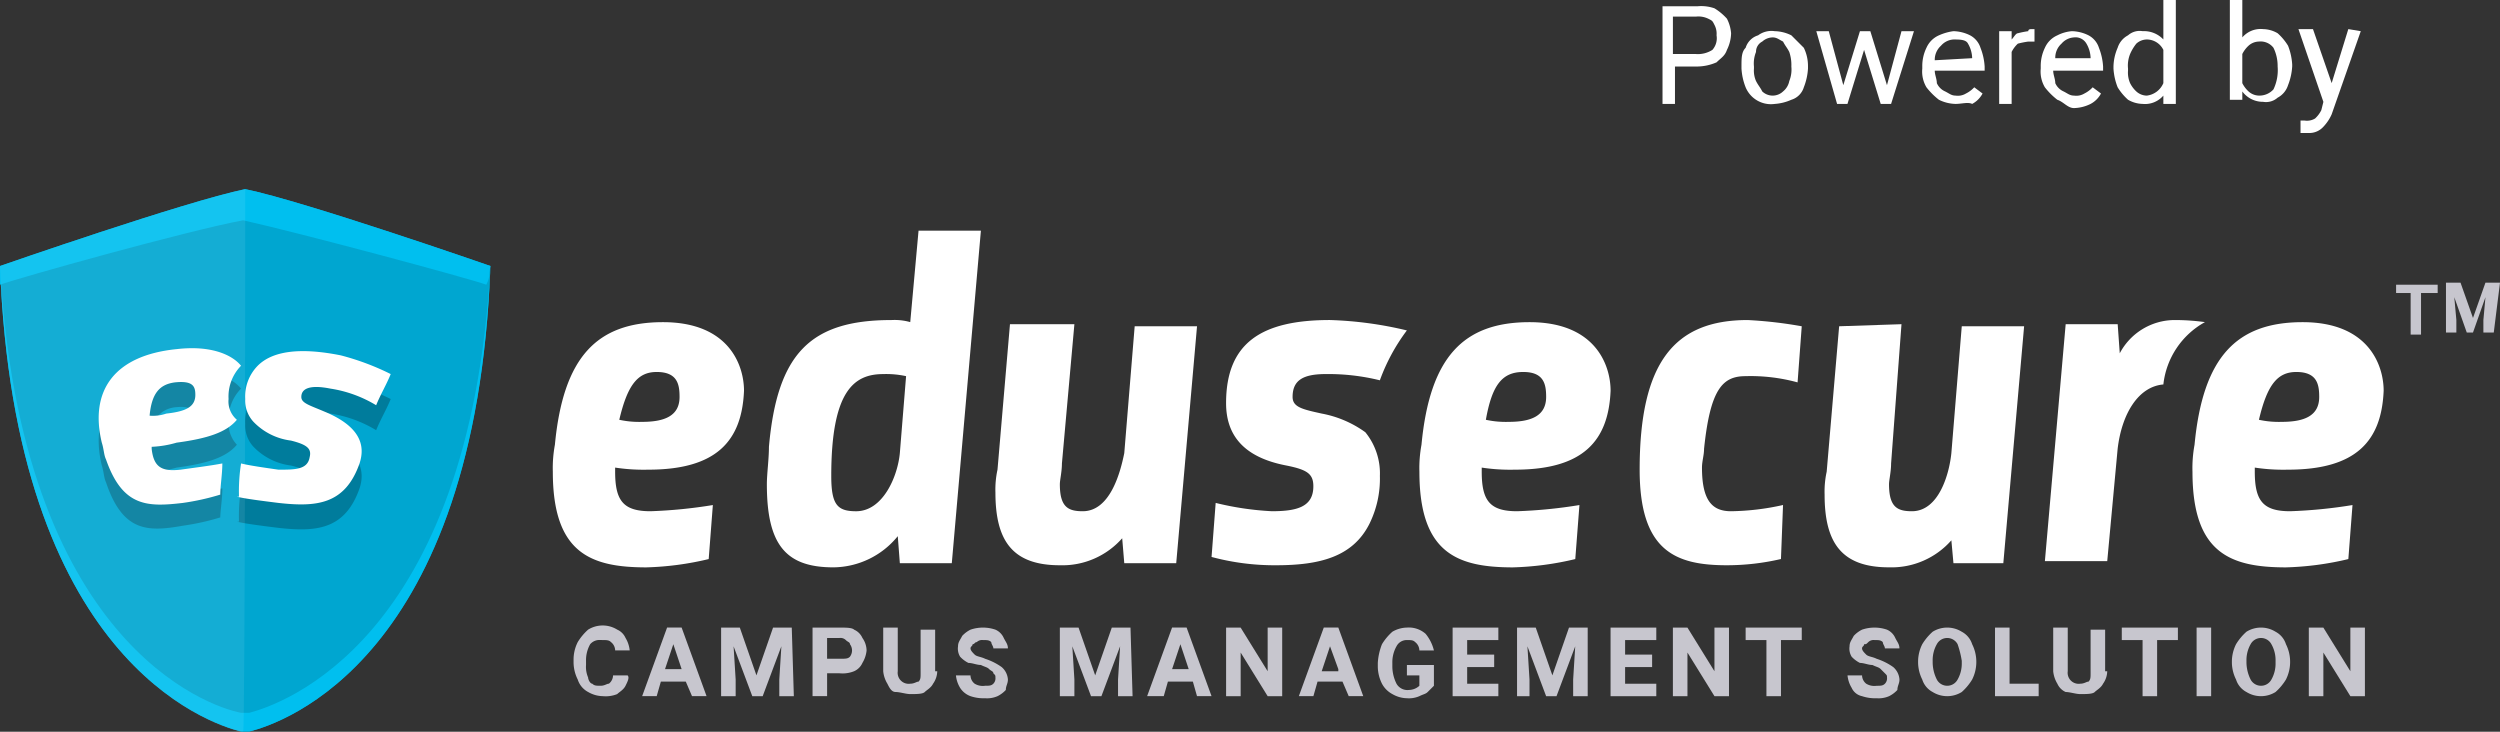 <svg xmlns="http://www.w3.org/2000/svg" xmlns:xlink="http://www.w3.org/1999/xlink" width="164" height="48" viewBox="0 0 164 48">
  <rect x="0" y="0" width="164" height="48" fill="#333333" stroke="none"/>
  <defs>
    <clipPath id="clip-path">
      <rect id="Rectangle_304" data-name="Rectangle 304" width="164" height="48" transform="translate(26 4251)" fill="#fff" stroke="#707070" stroke-width="1"/>
    </clipPath>
  </defs>
  <g id="Mask_Group_12" data-name="Mask Group 12" transform="translate(-26 -4251)" clip-path="url(#clip-path)">
    <g id="edusecure_logo" transform="translate(26 4251)">
      <g id="Group_210" data-name="Group 210" transform="translate(0 12.406)">
        <g id="Group_203" data-name="Group 203" transform="translate(36.263 2.727)">
          <path id="Path_227" data-name="Path 227" d="M32.871,25.179a12.475,12.475,0,0,1-2.181-.136v.273c0,1.909.545,2.59,2.318,2.59A31.8,31.8,0,0,0,37.1,27.5l-.273,3.544a19.732,19.732,0,0,1-4.09.545c-3.681,0-6.135-.954-6.135-6.271a8.385,8.385,0,0,1,.136-1.772c.545-5.726,2.727-8.043,7.089-8.043s5.317,2.863,5.317,4.5C39.006,23.271,37.37,25.179,32.871,25.179Zm-1.909-3.272a6.113,6.113,0,0,0,1.5.136c1.5,0,2.454-.409,2.454-1.636,0-.818-.136-1.636-1.5-1.636C32.189,18.772,31.508,19.59,30.962,21.907Z" transform="translate(-26.6 -9.502)" fill="#fff"/>
          <path id="Path_228" data-name="Path 228" d="M45.08,16.962a3.774,3.774,0,0,1,1.227.136l.545-6h4.09L49.033,32.912H45.625l-.136-1.772a5.5,5.5,0,0,1-4.226,2.045c-3.136,0-4.362-1.5-4.362-5.453,0-.682.136-1.636.136-2.454C37.582,19.143,39.763,16.962,45.08,16.962Zm.545,8.725.409-5.044a6.114,6.114,0,0,0-1.5-.136c-1.909,0-3.408,1.091-3.408,6.68,0,1.909.409,2.318,1.636,2.318C44.534,29.5,45.489,27.186,45.625,25.687Z" transform="translate(-22.858 -11.1)" fill="#fff"/>
          <path id="Path_229" data-name="Path 229" d="M53.08,15.6l-.818,9.134c0,.545-.136,1.091-.136,1.363,0,1.5.545,1.772,1.5,1.772,1.772,0,2.454-2.454,2.727-3.817l.682-8.316h4.09L59.76,31.277H56.352l-.136-1.636a5.23,5.23,0,0,1-4.09,1.772c-3.135,0-4.226-1.636-4.226-4.771a6.114,6.114,0,0,1,.136-1.5l.818-9.543Z" transform="translate(-18.863 -9.465)" fill="#fff"/>
          <path id="Path_230" data-name="Path 230" d="M74.571,25.179a12.475,12.475,0,0,1-2.181-.136v.273c0,1.909.545,2.59,2.318,2.59A31.8,31.8,0,0,0,78.8,27.5l-.273,3.544a19.732,19.732,0,0,1-4.09.545c-3.681,0-6.135-.954-6.135-6.271a8.386,8.386,0,0,1,.136-1.772c.545-5.726,2.727-8.043,7.089-8.043s5.317,2.863,5.317,4.5C80.706,23.271,79.07,25.179,74.571,25.179Zm-1.909-3.272a6.113,6.113,0,0,0,1.5.136c1.5,0,2.454-.409,2.454-1.636,0-.818-.136-1.636-1.5-1.636S73.071,19.59,72.662,21.907Z" transform="translate(-11.452 -9.502)" fill="#fff"/>
          <path id="Path_231" data-name="Path 231" d="M88.17,31.077a15.717,15.717,0,0,1-3.544.409c-3.408,0-5.726-.954-5.726-6.271,0-7.089,2.318-9.815,7.089-9.815a28.1,28.1,0,0,1,3.544.409l-.273,3.681a11.62,11.62,0,0,0-3.408-.409c-1.5,0-2.318.818-2.727,4.771,0,.409-.136.818-.136,1.227,0,2.181.682,2.863,1.909,2.863a16.406,16.406,0,0,0,3.408-.409Z" transform="translate(-7.602 -9.538)" fill="#fff"/>
          <path id="Path_232" data-name="Path 232" d="M92.844,15.6l-.682,9.134c0,.545-.136,1.091-.136,1.363,0,1.5.545,1.772,1.5,1.772,1.772,0,2.454-2.454,2.59-3.817l.682-8.316h4.09L99.524,31.277H96.252l-.136-1.5a5.23,5.23,0,0,1-4.09,1.772c-3.136,0-4.226-1.636-4.226-4.771a6.113,6.113,0,0,1,.136-1.5l.818-9.543,4.09-.136Z" transform="translate(-4.369 -9.465)" fill="#fff"/>
          <path id="Path_233" data-name="Path 233" d="M111.771,25.179a12.475,12.475,0,0,1-2.181-.136v.273c0,1.909.545,2.59,2.318,2.59A31.8,31.8,0,0,0,116,27.5l-.273,3.544a19.732,19.732,0,0,1-4.09.545c-3.681,0-6.135-.954-6.135-6.271a8.386,8.386,0,0,1,.136-1.772c.545-5.726,2.727-8.043,7.089-8.043s5.317,2.863,5.317,4.5C117.906,23.271,116.27,25.179,111.771,25.179Zm-1.909-3.272a6.114,6.114,0,0,0,1.5.136c1.5,0,2.454-.409,2.454-1.636,0-.818-.136-1.636-1.5-1.636C111.089,18.772,110.408,19.59,109.862,21.907Z" transform="translate(2.061 -9.502)" fill="#fff"/>
          <path id="Path_234" data-name="Path 234" d="M108.9,15.536a14.476,14.476,0,0,0-2.045-.136,4.086,4.086,0,0,0-3.544,2.181l-.136-1.909H99.763L98.4,31.214h4.09l.682-7.362c.273-2.318,1.363-4.09,3-4.226A5.335,5.335,0,0,1,108.9,15.536Z" transform="translate(-0.518 -9.538)" fill="#fff"/>
          <path id="Path_235" data-name="Path 235" d="M65.525,21.535c-1.227-.273-1.909-.409-1.909-1.091,0-1.091.682-1.5,2.181-1.5a14.068,14.068,0,0,1,3.544.409,12.551,12.551,0,0,1,1.772-3.272,24.59,24.59,0,0,0-5.044-.682c-4.5,0-6.816,1.5-6.816,5.453,0,2.045,1.091,3.544,3.953,4.09,1.363.273,1.772.545,1.772,1.363,0,1.363-1.091,1.636-2.727,1.636a19.364,19.364,0,0,1-3.681-.545L58.3,30.941a15.908,15.908,0,0,0,4.226.545c2.863,0,5.044-.545,6.135-2.727a6.684,6.684,0,0,0,.682-3.135,4.279,4.279,0,0,0-.954-2.863A7.111,7.111,0,0,0,65.525,21.535Z" transform="translate(-15.085 -9.538)" fill="#fff"/>
        </g>
        <path id="Path_236" data-name="Path 236" d="M16.086,9.1C12.133,9.918,0,14.144,0,14.144.954,39.91,13.633,44.136,15.814,44.681h.545c2.181-.545,14.86-4.771,15.814-30.537C32.173,14.144,20.04,9.918,16.086,9.1Z" transform="translate(0 -9.1)" fill="#00a6d0"/>
        <path id="Path_237" data-name="Path 237" d="M32.173,14.144S20.04,9.918,16.086,9.1h0C12.133,9.918,0,14.144,0,14.144v1.227c1.091-.409,12.269-3.544,15.95-4.226,3.681.818,14.86,3.817,15.95,4.226C32.173,14.826,32.037,14.826,32.173,14.144Z" transform="translate(0 -9.1)" fill="#00bfef"/>
        <path id="Path_238" data-name="Path 238" d="M16.359,42.11h-.545C13.633,41.7,1.363,37.475,0,12.8H0C.954,38.566,13.633,42.792,15.814,43.337h.545c2.181-.545,14.86-4.771,15.814-30.537h0C30.81,37.475,18.4,41.565,16.359,42.11Z" transform="translate(0 -7.756)" fill="#00bfef"/>
        <g id="Group_207" data-name="Group 207" transform="translate(6.475 10.436)">
          <g id="Group_204" data-name="Group 204" transform="translate(0 1.5)" opacity="0.25">
            <path id="Path_239" data-name="Path 239" d="M12.861,25.551c-.682.136-1.772.273-2.727.409-1.227.136-1.772-.136-1.909-1.363V24.46a6.843,6.843,0,0,0,1.636-.273c2.045-.273,3.272-.682,3.953-1.5a2.05,2.05,0,0,1-.545-1.5,2.878,2.878,0,0,1,.818-2.181c-.545-.682-1.909-1.363-4.226-1.091-4.09.409-5.726,2.727-4.908,6.135.136.409.136.818.273,1.091C6.318,28.413,7.954,28.413,10.271,28a15.851,15.851,0,0,0,2.454-.545h0C12.725,27.05,12.861,26.232,12.861,25.551ZM9.726,20.234c1.227-.136,1.363.273,1.363.818,0,.818-.682,1.091-1.909,1.227-.409,0-.818.136-1.227.136C8.226,21.052,8.772,20.37,9.726,20.234Z" transform="translate(-4.75 -17.855)"/>
            <path id="Path_240" data-name="Path 240" d="M17.535,20.555a8.169,8.169,0,0,1,3,1.091c.273-.682.682-1.363.954-2.045a16.733,16.733,0,0,0-3.272-1.227c-2.727-.545-4.5-.273-5.453.682a2.878,2.878,0,0,0-.818,2.181,2.05,2.05,0,0,0,.545,1.5,4.122,4.122,0,0,0,2.454,1.227c1.091.273,1.363.545,1.227,1.091-.136.818-.954.818-2.045.818-.954-.136-1.909-.273-2.454-.409a11.727,11.727,0,0,0-.136,2.181H11.4c.545.136,1.636.273,2.727.409,2.454.273,4.362.136,5.317-2.59.409-1.227,0-2.454-2.318-3.408-.954-.409-1.5-.545-1.5-.954C15.626,20.555,16.171,20.283,17.535,20.555Z" transform="translate(-2.334 -17.767)"/>
          </g>
          <g id="Group_206" data-name="Group 206">
            <g id="Group_205" data-name="Group 205">
              <path id="Path_241" data-name="Path 241" d="M12.861,24.314c-.682.136-1.772.273-2.727.409-1.227.136-1.772-.136-1.909-1.363v-.136a6.843,6.843,0,0,0,1.636-.273c2.045-.273,3.272-.682,3.953-1.5a1.581,1.581,0,0,1-.545-1.363,2.878,2.878,0,0,1,.818-2.181c-.545-.682-1.909-1.363-4.226-1.091-4.09.409-5.726,2.727-4.908,6.135.136.409.136.818.273,1.091,1.091,3.135,2.727,3.135,5.044,2.863a15.851,15.851,0,0,0,2.454-.545h0C12.725,25.814,12.861,25,12.861,24.314ZM9.726,19c1.227-.136,1.363.273,1.363.818,0,.818-.682,1.091-1.909,1.227a2.658,2.658,0,0,1-1.091.136C8.226,19.679,8.772,19.134,9.726,19Z" transform="translate(-4.75 -16.755)" fill="#fff"/>
              <path id="Path_242" data-name="Path 242" d="M17.535,19.355a8.169,8.169,0,0,1,3,1.091c.273-.682.682-1.363.954-2.045a16.733,16.733,0,0,0-3.272-1.227c-2.727-.545-4.5-.273-5.453.682a2.878,2.878,0,0,0-.818,2.181,2.05,2.05,0,0,0,.545,1.5,4.122,4.122,0,0,0,2.454,1.227c1.091.273,1.363.545,1.227,1.091-.136.818-.954.818-2.045.818-.954-.136-1.909-.273-2.454-.409a11.727,11.727,0,0,0-.136,2.181H11.4c.545.136,1.636.273,2.727.409,2.454.273,4.362.136,5.317-2.59.409-1.227,0-2.454-2.318-3.408-.954-.409-1.5-.545-1.5-.954C15.626,19.355,16.171,19.083,17.535,19.355Z" transform="translate(-2.334 -16.704)" fill="#fff"/>
            </g>
          </g>
        </g>
        <path id="Path_243" data-name="Path 243" d="M16.086,9.1C12.133,9.918,0,14.144,0,14.144.954,39.91,13.633,44.136,15.677,44.681h.273C16.086,44.681,16.086,9.1,16.086,9.1Z" transform="translate(0 -9.1)" fill="#fff" opacity="0.08"/>
        <g id="Group_208" data-name="Group 208" transform="translate(37.626 28.628)">
          <path id="Path_244" data-name="Path 244" d="M31.008,34.053c-.136.273-.409.409-.545.545a2.021,2.021,0,0,1-.954.136,1.97,1.97,0,0,1-.954-.273,1.4,1.4,0,0,1-.682-.818,2.568,2.568,0,0,1-.273-1.091v-.273a2.568,2.568,0,0,1,.273-1.091,3.614,3.614,0,0,1,.682-.818,1.806,1.806,0,0,1,1.909,0,1.064,1.064,0,0,1,.545.545,1.938,1.938,0,0,1,.273.818h-.954a.708.708,0,0,0-.273-.545c-.136-.136-.273-.136-.682-.136a.8.8,0,0,0-.682.273,2.112,2.112,0,0,0-.273,1.091v.273a1.729,1.729,0,0,0,.136.818c0,.136.136.409.273.409.136.136.273.136.545.136s.409-.136.545-.136a.708.708,0,0,0,.273-.545h.954C31.281,33.508,31.144,33.781,31.008,34.053Z" transform="translate(-27.6 -30.1)" fill="#c7c6ce"/>
          <path id="Path_245" data-name="Path 245" d="M33.763,33.744H32.127l-.273.954H30.9l1.636-4.5h.954l1.636,4.5h-.954Zm-.273-.818-.545-1.636L32.4,32.927Z" transform="translate(-26.401 -30.064)" fill="#c7c6ce"/>
          <path id="Path_246" data-name="Path 246" d="M39.471,34.7h-.954V33.608l.136-2.181L37.427,34.7h-.682l-1.227-3.272.136,2.181V34.7H34.7V30.2h1.227l1.091,3.135L38.108,30.2h1.227l.136,4.5Z" transform="translate(-25.021 -30.064)" fill="#c7c6ce"/>
          <path id="Path_247" data-name="Path 247" d="M41.827,30.336a1.064,1.064,0,0,1,.545.545,1.462,1.462,0,0,1,.273.818,1.938,1.938,0,0,1-.273.818,1.064,1.064,0,0,1-.545.545,2.021,2.021,0,0,1-.954.136h-.818v1.5H39.1V30.2h1.772C41.281,30.2,41.69,30.2,41.827,30.336Zm-.273,1.772a.682.682,0,0,0,0-.818c0-.136-.136-.136-.273-.273a.5.5,0,0,0-.409-.136h-.818v1.363h.818C41.281,32.245,41.418,32.245,41.554,32.109Z" transform="translate(-23.423 -30.064)" fill="#c7c6ce"/>
          <path id="Path_248" data-name="Path 248" d="M46.044,33.063a1.462,1.462,0,0,1-.273.818c-.136.273-.409.409-.545.545s-.545.136-.954.136c-.273,0-.682-.136-.954-.136s-.409-.273-.545-.545a1.938,1.938,0,0,1-.273-.818V30.2h.954v2.863a.723.723,0,0,0,.818.818c.273,0,.409-.136.545-.136.136-.136.136-.273.136-.545V30.336h.954v2.727Z" transform="translate(-22.187 -30.064)" fill="#c7c6ce"/>
          <path id="Path_249" data-name="Path 249" d="M46.818,32.518a1.882,1.882,0,0,1-.545-.409,1.022,1.022,0,0,1-.136-.682c0-.273.136-.409.273-.682a1.882,1.882,0,0,1,.545-.409,2.522,2.522,0,0,1,1.636,0,1.064,1.064,0,0,1,.545.545c.136.273.273.409.273.682h-.954c0-.136-.136-.273-.136-.409-.136-.136-.273-.136-.545-.136a.5.5,0,0,0-.409.136c-.136,0-.136.136-.273.136,0,.136-.136.136-.136.273s.136.273.273.409.409.136.682.273A4,4,0,0,1,49,32.79a1.178,1.178,0,0,1,.409.818c0,.273-.136.409-.136.682a1.882,1.882,0,0,1-.545.409,1.729,1.729,0,0,1-.818.136,2.661,2.661,0,0,1-.954-.136,1.361,1.361,0,0,1-.682-.545A1.938,1.938,0,0,1,46,33.335h.954a.708.708,0,0,0,.273.545,1.022,1.022,0,0,0,.682.136c.273,0,.409,0,.545-.136a.5.5,0,0,0,.136-.409c0-.136,0-.136-.136-.273,0-.136-.136-.136-.273-.273s-.273-.136-.545-.273C47.363,32.654,47.091,32.518,46.818,32.518Z" transform="translate(-20.916 -30.064)" fill="#c7c6ce"/>
          <path id="Path_250" data-name="Path 250" d="M55.771,34.7h-.954V33.608l.136-2.181L53.727,34.7h-.682l-1.227-3.272.136,2.181V34.7H51V30.2h1.227l1.091,3.135L54.408,30.2h1.227l.136,4.5Z" transform="translate(-19.1 -30.064)" fill="#c7c6ce"/>
          <path id="Path_251" data-name="Path 251" d="M58.2,33.744H56.563l-.273.954H55.2l1.636-4.5h.954l1.636,4.5h-.954Zm-.273-.818-.545-1.636-.545,1.636Z" transform="translate(-17.574 -30.064)" fill="#c7c6ce"/>
          <path id="Path_252" data-name="Path 252" d="M61.727,34.7l-1.772-2.863V34.7H59V30.2h.954l1.772,2.863V30.2h.954v4.5Z" transform="translate(-16.194 -30.064)" fill="#c7c6ce"/>
          <path id="Path_253" data-name="Path 253" d="M65.363,33.744H63.727l-.273.954H62.5l1.636-4.5h.954l1.636,4.5h-.954Zm-.273-.818-.545-1.5L64,33.063H65.09Z" transform="translate(-14.922 -30.064)" fill="#c7c6ce"/>
          <path id="Path_254" data-name="Path 254" d="M69.572,34.426c-.136.136-.273.136-.545.273a1.729,1.729,0,0,1-.818.136,1.97,1.97,0,0,1-.954-.273,1.643,1.643,0,0,1-.682-.682A2.568,2.568,0,0,1,66.3,32.79v-.273a3.981,3.981,0,0,1,.273-1.227,3.614,3.614,0,0,1,.682-.818,1.97,1.97,0,0,1,.954-.273,1.666,1.666,0,0,1,1.227.409,2.74,2.74,0,0,1,.545,1.091h-.954a.708.708,0,0,0-.273-.545c-.136-.136-.273-.136-.545-.136a.75.75,0,0,0-.682.409,2.112,2.112,0,0,0-.273,1.091v.273a2.569,2.569,0,0,0,.273,1.091.824.824,0,0,0,.818.409,1.041,1.041,0,0,0,.682-.273v-.682h-.818v-.682h1.772v1.363Z" transform="translate(-13.542 -30.064)" fill="#c7c6ce"/>
          <path id="Path_255" data-name="Path 255" d="M72.9,33.881V34.7h-3V30.2h3v.818H70.854v.954h1.772v.818H70.854v1.091Z" transform="translate(-12.234 -30.064)" fill="#c7c6ce"/>
          <path id="Path_256" data-name="Path 256" d="M77.635,34.7h-.954V33.608l.136-2.181L75.59,34.7h-.682l-1.227-3.272.136,2.181V34.7H73V30.2h1.227l1.091,3.135L76.408,30.2h1.227v4.5Z" transform="translate(-11.108 -30.064)" fill="#c7c6ce"/>
          <path id="Path_257" data-name="Path 257" d="M80.5,33.881V34.7h-3V30.2h3v.818H78.454v.954h1.772v.818H78.454v1.091Z" transform="translate(-9.473 -30.064)" fill="#c7c6ce"/>
          <path id="Path_258" data-name="Path 258" d="M83.227,34.7l-1.772-2.863V34.7H80.5V30.2h.954l1.772,2.863V30.2h.954v4.5Z" transform="translate(-8.384 -30.064)" fill="#c7c6ce"/>
          <path id="Path_259" data-name="Path 259" d="M87.681,31.018H86.318V34.7h-.954V31.018H84V30.2h3.681v.818Z" transform="translate(-7.112 -30.064)" fill="#c7c6ce"/>
          <path id="Path_260" data-name="Path 260" d="M89.718,32.518a1.882,1.882,0,0,1-.545-.409,1.022,1.022,0,0,1-.136-.682c0-.273.136-.409.273-.682a1.882,1.882,0,0,1,.545-.409,2.522,2.522,0,0,1,1.636,0,1.064,1.064,0,0,1,.545.545c.136.273.273.409.273.682h-.954c0-.136-.136-.273-.136-.409-.136-.136-.273-.136-.545-.136a.5.5,0,0,0-.409.136c-.136.136-.136.136-.273.136,0,.136-.136.136-.136.273s.136.273.273.409.409.136.682.273a4,4,0,0,1,1.091.545,1.178,1.178,0,0,1,.409.818c0,.273-.136.409-.136.682a1.882,1.882,0,0,1-.545.409,1.729,1.729,0,0,1-.818.136,2.662,2.662,0,0,1-.954-.136.96.96,0,0,1-.682-.545,1.938,1.938,0,0,1-.273-.818h.954a.708.708,0,0,0,.273.545,1.022,1.022,0,0,0,.682.136c.273,0,.409,0,.545-.136a.5.5,0,0,0,.136-.409c0-.136,0-.136-.136-.273l-.273-.273c-.136-.136-.273-.136-.545-.273C90.263,32.654,89.991,32.518,89.718,32.518Z" transform="translate(-5.332 -30.064)" fill="#c7c6ce"/>
          <path id="Path_261" data-name="Path 261" d="M95.844,33.608a3.614,3.614,0,0,1-.682.818,1.806,1.806,0,0,1-1.909,0,1.4,1.4,0,0,1-.682-.818,2.568,2.568,0,0,1-.273-1.091v-.136a2.568,2.568,0,0,1,.273-1.091,3.614,3.614,0,0,1,.682-.818,1.806,1.806,0,0,1,1.909,0,1.4,1.4,0,0,1,.682.818,2.568,2.568,0,0,1,.273,1.091v.136A2.568,2.568,0,0,1,95.844,33.608Zm-.954-2.318a.773.773,0,0,0-1.363,0,2.112,2.112,0,0,0-.273,1.091v.136a2.568,2.568,0,0,0,.273,1.091.773.773,0,0,0,1.363,0,2.112,2.112,0,0,0,.273-1.091v-.136A6.182,6.182,0,0,0,94.89,31.291Z" transform="translate(-4.097 -30.064)" fill="#c7c6ce"/>
          <path id="Path_262" data-name="Path 262" d="M98.863,33.881V34.7H96V30.2h.954v3.681Z" transform="translate(-2.753 -30.064)" fill="#c7c6ce"/>
          <path id="Path_263" data-name="Path 263" d="M102.344,33.063a1.462,1.462,0,0,1-.273.818c-.136.273-.409.409-.545.545s-.545.136-.954.136c-.273,0-.682-.136-.954-.136a1.064,1.064,0,0,1-.545-.545,1.938,1.938,0,0,1-.273-.818V30.2h.954v2.863a.723.723,0,0,0,.818.818c.273,0,.409-.136.545-.136.136-.136.136-.273.136-.545V30.336h.954v2.727Z" transform="translate(-1.736 -30.064)" fill="#c7c6ce"/>
          <path id="Path_264" data-name="Path 264" d="M105.781,31.018h-1.363V34.7h-.954V31.018H102.1V30.2h3.681v.818Z" transform="translate(-0.537 -30.064)" fill="#c7c6ce"/>
          <path id="Path_265" data-name="Path 265" d="M105.7,34.7V30.2h.954v4.5Z" transform="translate(0.771 -30.064)" fill="#c7c6ce"/>
          <path id="Path_266" data-name="Path 266" d="M110.944,33.608a3.614,3.614,0,0,1-.682.818,1.806,1.806,0,0,1-1.909,0,1.4,1.4,0,0,1-.682-.818,2.568,2.568,0,0,1-.273-1.091v-.136a2.568,2.568,0,0,1,.273-1.091,3.614,3.614,0,0,1,.682-.818,1.806,1.806,0,0,1,1.909,0,1.4,1.4,0,0,1,.682.818,2.568,2.568,0,0,1,.273,1.091v.136A2.568,2.568,0,0,1,110.944,33.608Zm-.954-2.318a.773.773,0,0,0-1.363,0,2.112,2.112,0,0,0-.273,1.091v.136a2.568,2.568,0,0,0,.273,1.091.773.773,0,0,0,1.363,0,2.112,2.112,0,0,0,.273-1.091v-.136A2.112,2.112,0,0,0,109.99,31.291Z" transform="translate(1.388 -30.064)" fill="#c7c6ce"/>
          <path id="Path_267" data-name="Path 267" d="M113.827,34.7l-1.772-2.863V34.7H111.1V30.2h.954l1.772,2.863V30.2h.954v4.5Z" transform="translate(2.732 -30.064)" fill="#c7c6ce"/>
        </g>
        <g id="Group_209" data-name="Group 209" transform="translate(157.184 6.135)">
          <path id="Path_268" data-name="Path 268" d="M117.89,14.245h-.954v2.727h-.682V14.245H115.3V13.7h2.727v.545Z" transform="translate(-115.3 -13.564)" fill="#c7c6ce"/>
          <path id="Path_269" data-name="Path 269" d="M120.836,16.872h-.682v-.818l.136-1.5-.818,2.318h-.409l-.818-2.318.136,1.5v.818H117.7V13.6h.954l.818,2.318.818-2.318h.954l-.409,3.272Z" transform="translate(-114.428 -13.6)" fill="#c7c6ce"/>
        </g>
      </g>
      <g id="Group_211" data-name="Group 211" transform="translate(109.061)">
        <path id="Path_270" data-name="Path 270" d="M83.408.436a3.615,3.615,0,0,1,.818.682,2.527,2.527,0,0,1,.273.954,2.568,2.568,0,0,1-.273,1.091c-.136.409-.409.545-.682.818a3.256,3.256,0,0,1-1.227.273h-1.5V6.707H80V.3h2.318A2.658,2.658,0,0,1,83.408.436Zm-.136,2.727a1.15,1.15,0,0,0,.273-.954,1.229,1.229,0,0,0-.136-.682c-.136-.273-.136-.273-.409-.409a1.476,1.476,0,0,0-.818-.136h-1.5V3.435h1.5A1.762,1.762,0,0,0,83.272,3.163Z" transform="translate(-80 0.109)" fill="#fff"/>
        <path id="Path_271" data-name="Path 271" d="M84.073,2.591a1.229,1.229,0,0,1,.818-.818A1.469,1.469,0,0,1,85.981,1.5a2.568,2.568,0,0,1,1.091.273l.818.818a2.722,2.722,0,0,1,.273,1.227v.136a3.981,3.981,0,0,1-.273,1.227A1.229,1.229,0,0,1,87.072,6a3.208,3.208,0,0,1-1.091.273,1.8,1.8,0,0,1-1.909-1.091A3.981,3.981,0,0,1,83.8,3.954V3.818C83.8,3.272,83.8,2.863,84.073,2.591Zm.682,2.181c.136.273.273.409.409.682a.988.988,0,0,0,1.363,0,1.159,1.159,0,0,0,.409-.682,2.022,2.022,0,0,0,.136-.954h0a2.662,2.662,0,0,0-.136-.954c-.136-.273-.273-.409-.409-.682-.273-.136-.409-.273-.682-.273a1.041,1.041,0,0,0-.682.273.75.75,0,0,0-.409.682,2.021,2.021,0,0,0-.136.954v.136A1.729,1.729,0,0,0,84.754,4.772Z" transform="translate(-78.62 0.545)" fill="#fff"/>
        <path id="Path_272" data-name="Path 272" d="M93.807,1.5l-1.5,4.771h-.682L90.535,2.727,89.445,6.271h-.682L87.4,1.5h.818l.954,3.544L90.263,1.5h.682l1.091,3.544L92.989,1.5Z" transform="translate(-77.312 0.545)" fill="#fff"/>
        <path id="Path_273" data-name="Path 273" d="M96.59,4.09H93.318c0,.273.136.545.136.818A1.064,1.064,0,0,0,94,5.453c.273.136.409.273.682.273a1.022,1.022,0,0,0,.682-.136,1.882,1.882,0,0,0,.545-.409l.545.409a1.643,1.643,0,0,1-.682.682c-.273-.136-.682,0-1.091,0A2.568,2.568,0,0,1,93.591,6a4.627,4.627,0,0,1-.818-.818A2.026,2.026,0,0,1,92.5,3.954V3.818a2.722,2.722,0,0,1,.273-1.227,1.591,1.591,0,0,1,.818-.818,3.468,3.468,0,0,1,.954-.273,2.568,2.568,0,0,1,1.091.273,1.4,1.4,0,0,1,.682.818,3.981,3.981,0,0,1,.273,1.227V4.09Zm-.818-.818a1.97,1.97,0,0,0-.273-.954c-.136-.273-.545-.273-.954-.273a1.178,1.178,0,0,0-.818.409,1.238,1.238,0,0,0-.409.954l2.454-.136Z" transform="translate(-75.459 0.545)" fill="#fff"/>
        <path id="Path_274" data-name="Path 274" d="M98.381,1.4h.136v.818h-.409a5.9,5.9,0,0,0-.682.136,1.882,1.882,0,0,0-.409.545V6.308H96.2V1.536h.818v.545c.136-.136.273-.409.409-.409a5.905,5.905,0,0,1,.682-.136C98.109,1.4,98.245,1.4,98.381,1.4Z" transform="translate(-74.115 0.509)" fill="#fff"/>
        <path id="Path_275" data-name="Path 275" d="M102.29,4.09H99.018c0,.273.136.545.136.818a1.064,1.064,0,0,0,.545.545c.273.136.409.273.682.273a1.022,1.022,0,0,0,.682-.136,1.882,1.882,0,0,0,.545-.409l.545.409a1.643,1.643,0,0,1-.682.682,2.568,2.568,0,0,1-1.091.273c-.409,0-.682-.409-1.091-.545a4.627,4.627,0,0,1-.818-.818A2.026,2.026,0,0,1,98.2,3.954V3.818a2.722,2.722,0,0,1,.273-1.227,1.591,1.591,0,0,1,.818-.818,2.527,2.527,0,0,1,.954-.273,2.568,2.568,0,0,1,1.091.273,1.4,1.4,0,0,1,.682.818,3.981,3.981,0,0,1,.273,1.227V4.09Zm-.818-.818a1.97,1.97,0,0,0-.273-.954.824.824,0,0,0-.818-.409,1.178,1.178,0,0,0-.818.409,1.238,1.238,0,0,0-.409.954Z" transform="translate(-73.389 0.545)" fill="#fff"/>
        <path id="Path_276" data-name="Path 276" d="M105.79,0V6.816h-.818V6.271a1.581,1.581,0,0,1-1.363.545,1.97,1.97,0,0,1-.954-.273,3.614,3.614,0,0,1-.682-.818A3.98,3.98,0,0,1,101.7,4.5V4.362a3.256,3.256,0,0,1,.273-1.227,1.4,1.4,0,0,1,.682-.818,1.15,1.15,0,0,1,.954-.273,1.75,1.75,0,0,1,1.363.545V0Zm-.818,5.453V3.272a1.214,1.214,0,0,0-1.091-.682,1.041,1.041,0,0,0-.682.273,2.981,2.981,0,0,0-.409.682,2.022,2.022,0,0,0-.136.954v.136a1.729,1.729,0,0,0,.136.818A1.882,1.882,0,0,0,103.2,6a1.041,1.041,0,0,0,.682.273A1.354,1.354,0,0,0,104.972,5.453Z" transform="translate(-72.117)" fill="#fff"/>
        <path id="Path_277" data-name="Path 277" d="M110.435,2.181a3.615,3.615,0,0,1,.682.818,3.981,3.981,0,0,1,.273,1.227v.136a3.981,3.981,0,0,1-.273,1.227,1.4,1.4,0,0,1-.682.818,1.15,1.15,0,0,1-.954.273A1.678,1.678,0,0,1,108.118,6v.545H107.3V0h.818V2.454a1.581,1.581,0,0,1,1.363-.545A1.97,1.97,0,0,1,110.435,2.181Zm0,2.181a2.722,2.722,0,0,0-.273-1.227,1.061,1.061,0,0,0-.954-.409,1.041,1.041,0,0,0-.682.273,1.882,1.882,0,0,0-.409.545V5.453a1.882,1.882,0,0,0,.409.545,1.041,1.041,0,0,0,.682.273,1.238,1.238,0,0,0,.954-.409,2.935,2.935,0,0,0,.273-1.5Z" transform="translate(-70.083)" fill="#fff"/>
        <path id="Path_278" data-name="Path 278" d="M114.69,1.536l-1.909,5.453a2.852,2.852,0,0,1-.545.818,1.238,1.238,0,0,1-.954.409h-.545V7.4h.273a1.022,1.022,0,0,0,.682-.136,1.882,1.882,0,0,0,.409-.545l.136-.545L110.6,1.4h.954l1.227,3.544L113.872,1.4l.818.136Z" transform="translate(-68.884 0.509)" fill="#fff"/>
      </g>
    </g>
  </g>
</svg>
